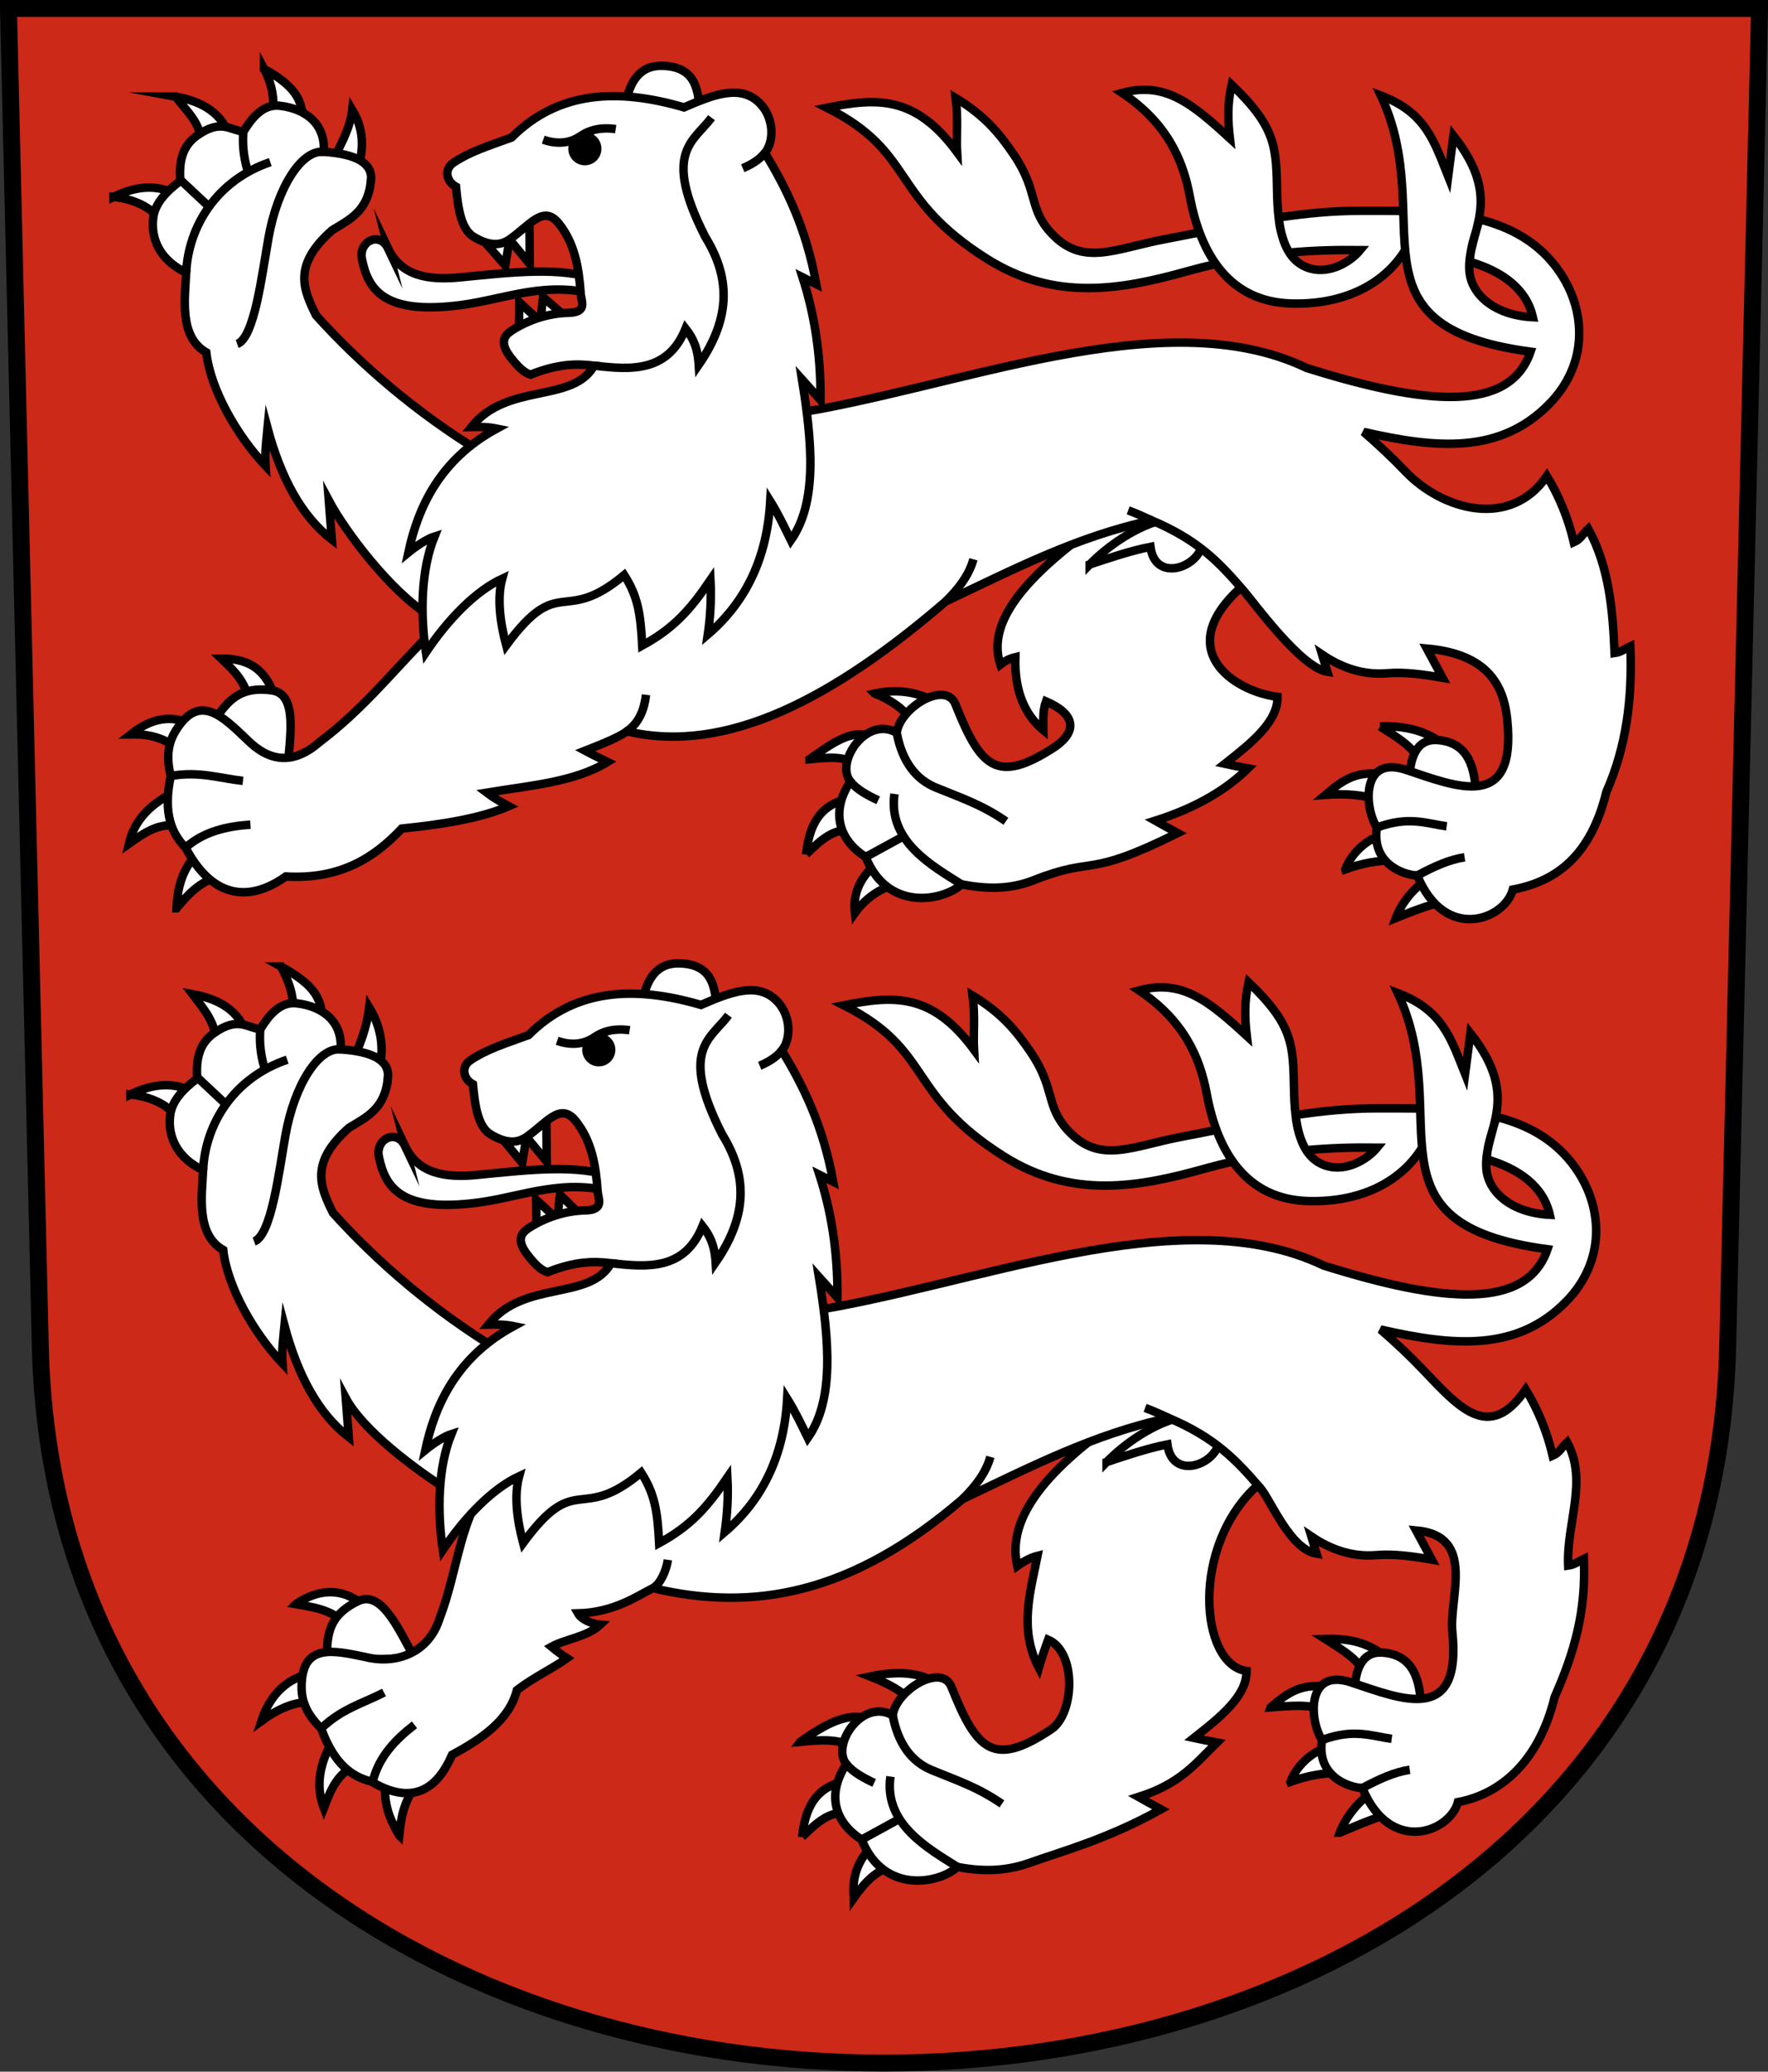 <?xml version="1.0" encoding="UTF-8" standalone="no"?>
<!-- Created with Inkscape (http://www.inkscape.org/) -->

<svg
   xmlns:dc="http://purl.org/dc/elements/1.1/"
   xmlns:cc="http://creativecommons.org/ns#"
   xmlns:rdf="http://www.w3.org/1999/02/22-rdf-syntax-ns#"
   xmlns:svg="http://www.w3.org/2000/svg"
   xmlns="http://www.w3.org/2000/svg"
   xmlns:sodipodi="http://sodipodi.sourceforge.net/DTD/sodipodi-0.dtd"
   xmlns:inkscape="http://www.inkscape.org/namespaces/inkscape"
   version="1.0"
   width="208.86"
   height="244.66"
   id="svg2780"
   inkscape:version="0.92.4 (5da689c313, 2019-01-14)"
   sodipodi:docname="Zuzwil-blazon.svg">
  <rect width="100%" height="100%" fill="#333333" stroke="none"/>
  <sodipodi:namedview
     pagecolor="#ffffff"
     bordercolor="#666666"
     borderopacity="1"
     objecttolerance="10"
     gridtolerance="10"
     guidetolerance="10"
     inkscape:pageopacity="0"
     inkscape:pageshadow="2"
     inkscape:window-width="3259"
     inkscape:window-height="1417"
     id="namedview25"
     showgrid="false"
     inkscape:zoom="2.8284271"
     inkscape:cx="4.7778992"
     inkscape:cy="115.96072"
     inkscape:window-x="-8"
     inkscape:window-y="-8"
     inkscape:window-maximized="1"
     inkscape:current-layer="svg2780"
     inkscape:measure-start="104.255,149.787"
     inkscape:measure-end="104.255,126.383"
     showguides="true"
     inkscape:object-paths="true"
     inkscape:snap-intersection-paths="true" />
  <defs
     id="defs2782" />
  <g
     id="g3895"
     transform="translate(417.193,-16.263)">
    <path
       sodipodi:nodetypes="cc"
       inkscape:connector-curvature="0"
       id="path3875"
       d="m -226.625,24.972 c 3.163,-1.007 6.341,-1.822 9.562,-2.125"
       style="opacity:1;fill:#ffffff;fill-opacity:1;stroke:#000000;stroke-width:1;stroke-miterlimit:8;stroke-dasharray:none;stroke-dashoffset:4.58;stroke-opacity:1" />
    <path
       sodipodi:nodetypes="cssc"
       inkscape:connector-curvature="0"
       id="path3877"
       d="m -223.994,24.187 c 0.342,1.256 0.811,2.192 1.306,2.534 0.793,0.549 2.907,0.12 3.578,-0.786 0.603,-0.814 0.093,-1.625 -0.103,-2.61"
       style="opacity:1;fill:none;fill-opacity:1;stroke:#000000;stroke-width:1;stroke-miterlimit:8;stroke-dasharray:none;stroke-dashoffset:4.58;stroke-opacity:1" />
    <path
       sodipodi:nodetypes="cccc"
       inkscape:connector-curvature="0"
       id="path3879"
       d="m -222.335,23.992 0.813,2.767 c -1.262,-0.156 -1.718,-1.145 -2.213,-2.271 z"
       style="opacity:1;fill:#000000;fill-opacity:1;stroke:#000000;stroke-width:1;stroke-miterlimit:8;stroke-dasharray:none;stroke-dashoffset:4.58;stroke-opacity:1" />
  </g>
  <path
     inkscape:connector-curvature="0"
     style="fill:#cc2918;fill-opacity:1;fill-rule:evenodd;stroke:#000000;stroke-width:2;stroke-linecap:butt;stroke-miterlimit:4;stroke-dashoffset:0;stroke-opacity:1"
     id="path4212"
     d="m 1,1 3.761,158.003 c 2.686,112.859 196.652,112.859 199.338,0 L 207.86,1 Z" />
  <g
     id="g4071"
     transform="translate(2,-2)">
    <path
       sodipodi:nodetypes="cccc"
       inkscape:connector-curvature="0"
       id="path9810-2"
       d="m 32.952,191.447 c 2.068,0.361 4.321,0.666 5.834,2.354 0.856,-0.455 1.754,-1.403 2.405,-2.018 -2.358,-2.152 -5.276,-2.387 -8.239,-0.336 z"
       style="opacity:1;fill:#ffffff;fill-opacity:1;stroke:#000000;stroke-width:1.002;stroke-miterlimit:20;stroke-dasharray:none;stroke-dashoffset:4.58;stroke-opacity:1" />
    <path
       sodipodi:nodetypes="cccc"
       inkscape:connector-curvature="0"
       id="path9806-8"
       d="m 45.164,218.755 c -1.295,-2.149 -2.074,-4.307 -1.48,-7.213 1.192,0.216 2.373,0.623 3.541,1.255 -1.537,1.927 -1.843,3.824 -2.061,5.958 z"
       style="opacity:1;fill:#ffffff;fill-opacity:1;stroke:#000000;stroke-width:1.002;stroke-miterlimit:20;stroke-dasharray:none;stroke-dashoffset:4.58;stroke-opacity:1" />
    <path
       sodipodi:nodetypes="cccc"
       inkscape:connector-curvature="0"
       id="path9804-6"
       d="m 36.256,215.525 c -0.98,-2.582 -0.572,-5.285 1.245,-8.326 0.955,0.976 1.956,1.886 2.668,3.215 -2.359,1.004 -3.092,2.974 -3.913,5.111 z"
       style="opacity:1;fill:#ffffff;fill-opacity:1;stroke:#000000;stroke-width:1.002;stroke-miterlimit:20;stroke-dasharray:none;stroke-dashoffset:4.58;stroke-opacity:1" />
    <path
       sodipodi:nodetypes="cccc"
       inkscape:connector-curvature="0"
       id="path9808-2"
       d="m 28.879,205.238 c 1.211,-3.732 3.833,-5.433 6.411,-5.646 0.184,1.046 0.102,2.503 -0.244,3.565 -1.898,-0.451 -4.301,0.712 -6.167,2.081 z"
       style="opacity:1;fill:#ffffff;fill-opacity:1;stroke:#000000;stroke-width:1.002;stroke-miterlimit:20;stroke-dasharray:none;stroke-dashoffset:4.58;stroke-opacity:1" />
    <path
       sodipodi:nodetypes="cscc"
       inkscape:connector-curvature="0"
       id="path9764-7"
       d="m 36.598,198.127 c 0.073,-2.576 -0.118,-5.245 3.748,-7.055 2.858,-1.338 4.924,3.801 6.622,6.689 -3.233,0.149 -6.127,0.341 -10.37,0.366 z"
       style="opacity:1;fill:#ffffff;fill-opacity:1;stroke:#000000;stroke-width:1.002;stroke-miterlimit:20;stroke-dasharray:none;stroke-dashoffset:4.58;stroke-opacity:1" />
    <path
       sodipodi:nodetypes="cccc"
       inkscape:connector-curvature="0"
       id="path9788-2"
       d="m 156.273,218.431 c 0.647,-1.734 2.622,-4.651 5.395,-5.456 0.584,0.843 1.009,2.206 1.266,3.172 -1.586,0.06 -4.652,1.469 -6.66,2.284 z"
       style="opacity:1;fill:#ffffff;fill-opacity:1;stroke:#000000;stroke-width:1.002;stroke-miterlimit:20;stroke-dasharray:none;stroke-dashoffset:4.58;stroke-opacity:1" />
    <path
       sodipodi:nodetypes="cccc"
       inkscape:connector-curvature="0"
       id="path9790-6"
       d="m 150.445,212.431 c 0.81,-2.099 2.802,-3.86 5.239,-4.338 0.288,1.091 0.556,2.242 0.511,3.292 -1.938,-0.012 -3.854,0.35 -5.75,1.047 z"
       style="opacity:1;fill:#ffffff;fill-opacity:1;stroke:#000000;stroke-width:1.002;stroke-miterlimit:20;stroke-dasharray:none;stroke-dashoffset:4.58;stroke-opacity:1" />
    <path
       sodipodi:nodetypes="cccc"
       inkscape:connector-curvature="0"
       id="path9792-9"
       d="m 148.101,203.634 c 2.197,-0.162 4.543,-0.425 6.281,0.312 0.617,-0.955 0.782,-1.57 1.007,-2.634 -3.553,-0.715 -5.286,0.624 -7.288,2.321 z"
       style="opacity:1;fill:#ffffff;fill-opacity:1;stroke:#000000;stroke-width:1.002;stroke-miterlimit:20;stroke-dasharray:none;stroke-dashoffset:4.58;stroke-opacity:1" />
    <path
       sodipodi:nodetypes="cccc"
       inkscape:connector-curvature="0"
       id="path9794-4"
       d="m 154.545,195.557 c 2.223,1.41 4.055,2.508 4.883,4.442 1.169,-0.534 2.033,-1.043 2.851,-1.812 -1.878,-1.749 -4.036,-2.759 -7.734,-2.63 z"
       style="opacity:1;fill:#ffffff;fill-opacity:1;stroke:#000000;stroke-width:1.002;stroke-miterlimit:20;stroke-dasharray:none;stroke-dashoffset:4.58;stroke-opacity:1" />
    <path
       sodipodi:nodetypes="cscc"
       inkscape:connector-curvature="0"
       id="path9786-6"
       d="m 157.992,201.899 c 0.086,-2.47 0.754,-4.92 3.359,-4.729 4.297,0.315 4.35,4.43 4.596,6.607 z"
       style="opacity:1;fill:#ffffff;fill-opacity:1;stroke:#000000;stroke-width:1.002;stroke-miterlimit:20;stroke-dasharray:none;stroke-dashoffset:4.58;stroke-opacity:1" />
    <path
       sodipodi:nodetypes="cccc"
       inkscape:connector-curvature="0"
       id="path9802-4"
       d="m 100.805,199.989 c 3.724,-0.791 6.517,-0.355 8.296,1.172 -0.957,0.804 -1.893,2.131 -3.182,2.519 -0.368,-1.516 -2.75,-2.758 -5.114,-3.691 z"
       style="opacity:1;fill:#ffffff;fill-opacity:1;stroke:#000000;stroke-width:1.002;stroke-miterlimit:20;stroke-dasharray:none;stroke-dashoffset:4.58;stroke-opacity:1" />
    <path
       sodipodi:nodetypes="cccc"
       inkscape:connector-curvature="0"
       id="path9800-1"
       d="m 92.536,207.707 c 2.93,-2.07 5.926,-3.859 8.671,-2.433 -0.578,1.246 -1.22,2.442 -2.21,3.359 -1.425,-1.371 -3.972,-1.166 -6.462,-0.925 z"
       style="opacity:1;fill:#ffffff;fill-opacity:1;stroke:#000000;stroke-width:1.002;stroke-miterlimit:20;stroke-dasharray:none;stroke-dashoffset:4.58;stroke-opacity:1" />
    <path
       sodipodi:nodetypes="cccc"
       inkscape:connector-curvature="0"
       id="path9798-7"
       d="m 92.762,218.926 c 0.439,-4.418 2.385,-6.046 5.189,-6.607 0.352,1.31 0.35,2.551 0.244,3.82 -2.223,-0.318 -3.703,1.132 -5.433,2.787 z"
       style="opacity:1;fill:#ffffff;fill-opacity:1;stroke:#000000;stroke-width:1.002;stroke-miterlimit:20;stroke-dasharray:none;stroke-dashoffset:4.58;stroke-opacity:1" />
    <path
       sodipodi:nodetypes="cccc"
       inkscape:connector-curvature="0"
       id="path9796-6"
       d="m 98.87,226.125 c -0.339,-2.932 0.942,-5.193 2.665,-6.473 0.846,0.839 1.562,1.833 2.002,2.791 -2.017,0.304 -3.508,2.035 -4.667,3.683 z"
       style="opacity:1;fill:#ffffff;fill-opacity:1;stroke:#000000;stroke-width:1.002;stroke-miterlimit:20;stroke-dasharray:none;stroke-dashoffset:4.58;stroke-opacity:1" />
    <path
       sodipodi:nodetypes="cccccssccccscccccccc"
       inkscape:connector-curvature="0"
       id="path9776-5"
       d="m 129.398,170.19 c -10.294,7.331 -12.143,12.64 -11.225,16.745 0.431,-0.319 1.438,-0.957 2.393,-1.196 -0.824,4.182 -2.238,8.63 0.152,13.225 0.294,-1.022 0.717,-2.262 1.105,-3.315 3.395,1.469 3.108,8.737 0.372,10.572 -6.843,4.589 -8.823,2.484 -11.8,-4.994 -1.151,-2.891 -6.548,0.372 -6.938,3.359 -3.554,-2.075 -7.306,3.44 -5.48,5.745 -2.467,3.786 -1.195,7.008 1.812,8.927 2.635,6.595 9.291,5.127 11.314,3.226 2.81,0.537 5.581,0.567 8.529,-0.486 3.747,-1.338 9.189,-2.786 15.515,-6.318 -0.938,-0.513 -2.02,-1.098 -2.652,-1.458 4.95,-1.571 6.737,-3.951 9.273,-6.437 -0.95,-0.177 -1.947,-0.354 -2.74,-0.53 3.144,-2.473 6.262,-4.95 6.231,-7.911 -5.481,-0.727 -6.727,-14.803 1.42,-22.038 -7.655,-16.508 -12.363,-11.035 -17.28,-7.115 z"
       style="opacity:1;fill:#ffffff;fill-opacity:1;stroke:#000000;stroke-width:1.002;stroke-miterlimit:20;stroke-dasharray:none;stroke-dashoffset:4.58;stroke-opacity:1" />
    <path
       sodipodi:nodetypes="ccccc"
       inkscape:connector-curvature="0"
       id="path9774-1"
       d="m 128.723,174.668 c 1.95,-2.012 5.543,-4.687 9.202,-5.404 l 4.118,2.269 c 0.402,3.162 -5.533,5.669 -6.137,1.05 -2.402,0.467 -5.024,1.376 -7.183,2.084 z"
       style="opacity:1;fill:#ffffff;fill-opacity:1;stroke:#000000;stroke-width:1.002;stroke-miterlimit:20;stroke-dasharray:none;stroke-dashoffset:4.58;stroke-opacity:1" />
    <path
       sodipodi:nodetypes="csscccsssc"
       inkscape:connector-curvature="0"
       id="path3086-9-7"
       d="m 143.709,139.163 c -1.133,0.254 -2.285,0.543 -3.459,0.872 -7.842,2.198 -15.656,3.576 -23.656,-1.469 -11.604,-7.317 -8.322,-12.519 -18.906,-17.844 5.875,-1.164 10.416,-1.488 15.375,5.25 -0.107,-1.838 0.157,-3.812 -0.168,-6.401 3.409,2.071 5.155,4.161 6.888,6.724 2.915,4.313 1.697,6.332 4.405,9.239 3.749,4.024 7.488,1.829 13.447,0.709 1.359,-0.255 2.708,-0.525 4.051,-0.796"
       style="opacity:1;fill:#ffffff;fill-opacity:1;stroke:#000000;stroke-width:1;stroke-miterlimit:8;stroke-dasharray:none;stroke-dashoffset:4.58;stroke-opacity:1" />
    <path
       sodipodi:nodetypes="csccccsccccsc"
       inkscape:connector-curvature="0"
       id="path3086-6-6"
       d="m 165.995,137.542 c -2.483,4.035 -7.265,6.488 -13.478,6.301 -7.142,-0.214 -10.65,-5.567 -11.954,-12.621 -0.832,-4.5 -2.796,-8.747 -8,-12.25 5.074,-1.381 8.249,1.262 12.726,5.37 -0.251,-2.153 -0.299,-4.058 0.206,-6.337 5.35,5.119 5.256,7.435 5.375,12.75 0.082,3.649 0.495,8.013 3.943,8.967 2.322,0.642 4.742,-0.805 5.875,-2.188 -2.817,-0.03 -5.491,0.035 -8.381,0.298 -0.643,-1.007 -1.113,-2.582 -1.257,-4.144 3.148,-0.478 6.426,-0.801 9.728,-0.794 1.549,0.003 3.176,-0.011 4.831,0.017"
       style="opacity:1;fill:#ffffff;fill-opacity:1;stroke:#000000;stroke-width:1;stroke-miterlimit:4;stroke-dasharray:none;stroke-dashoffset:4.58;stroke-opacity:1" />
    <path
       sodipodi:nodetypes="cscccscccccccccscccccccccccsccsccsscccccccccccsc"
       inkscape:connector-curvature="0"
       d="m 183.003,155.726 c 4.657,-4.751 4.398,-11.054 1.184,-15.691 -2.359,-3.405 -5.724,-5.2 -9.412,-6.133 -0.724,2.549 -1.054,3.291 -1.145,5.01 3.898,1.153 6.699,3.221 7.454,6.554 -4.546,-0.228 -7.279,-2.685 -7.497,-5.43 -0.368,-4.615 4.275,-8.23 -1.886,-16.01 l -0.625,4.812 c -1.677,-4.209 -2.663,-7.55 -7.952,-9.553 6.836,14.595 -4.7,27.264 17.688,30.25 -2.476,7.232 -12.324,6.351 -26.445,1.925 -17.056,-8.16 -41.506,2.596 -61.562,5.531 -14.776,8.046 -32.124,-4.861 -36.44,19.501 -4.049,4.153 -4.176,10.814 -6.434,16.637 -1.248,4.035 -5.066,5.459 -8.665,4.585 -3.881,-0.81 -7.636,-1.734 -7.639,3.529 -10e-4,1.71 0.637,3.243 2.317,4.881 1.538,4.291 3.698,5.72 5.936,6.28 6.129,3.65 8.539,-0.945 9.521,-3.158 3.458,-1.874 6.744,-4.057 7.66,-7.642 1.924,-1.478 4.11,-2.498 5.915,-3.764 -0.468,-0.296 -1.385,-0.984 -1.835,-1.36 1.613,-0.909 4.229,-1.157 5.768,-2.607 -0.987,-0.089 -2.218,-0.596 -2.63,-1.338 4.262,-0.103 7.011,-2.063 8.85,-2.982 11.805,2.815 23.457,0.784 36.591,-10.523 7.846,-3.703 15.54,-7.709 24.338,-9.569 5.506,2.333 7.947,4.947 10.81,8.249 1.277,1.473 3.52,7.26 6.663,7.772 l -0.619,-2.033 c 2.21,1.502 4.791,2.45 7.646,2.21 2.127,-0.179 4.405,0.15 6.581,0.53 l -1.856,-3.452 c 7.156,0.637 3.866,7.919 4.287,12.025 1.124,10.959 -5.972,7.917 -11.977,5.922 -5.288,-1.757 -4.934,4.481 -3.418,6.813 -0.675,4.28 3.166,5.619 4.768,5.663 3.251,7.939 10.328,5.239 11.289,1.666 5.126,-0.959 9.587,-4.872 11.424,-12.41 2.337,-5.288 3.717,-10.108 3.458,-16.317 -0.764,0.353 -1.091,0.691 -1.861,0.795 -0.218,-5.021 2.362,-9.997 -0.122,-14.565 -0.692,0.643 -0.902,1.24 -1.71,1.591 -0.65,-2.772 -1.698,-5.384 -3.182,-7.822 -4.34,6.321 -7.886,2.12 -12.205,-2.405 -1.518,-1.59 -3.201,-3.172 -4.95,-4.685 8.661,1.99 16.133,2.619 21.917,-3.283 z"
       style="opacity:1;fill:#ffffff;fill-opacity:1;stroke:#000000;stroke-width:1;stroke-miterlimit:4;stroke-dasharray:none;stroke-dashoffset:4.58;stroke-opacity:1"
       id="path3086-1" />
    <path
       sodipodi:nodetypes="ssccsss"
       inkscape:connector-curvature="0"
       id="path9710-8"
       d="m 45.849,137.353 c 1.533,3.225 4.686,3.781 8.507,3.403 6.447,-0.638 11.802,-1.263 16.263,0.265 l 0.398,1.945 c -6.281,-1.971 -11.308,0.372 -16.573,1.061 -9.055,1.184 -10.954,-1.793 -11.689,-5.436 -0.42,-2.083 2.096,-3.336 3.094,-1.237 z"
       style="opacity:1;fill:#ffffff;fill-opacity:1;stroke:#000000;stroke-width:1.002;stroke-miterlimit:20;stroke-dasharray:none;stroke-dashoffset:4.58;stroke-opacity:1" />
    <path
       sodipodi:nodetypes="cccc"
       inkscape:connector-curvature="0"
       id="path9812-1"
       d="m 13.411,131.255 c 2.293,0.248 4.488,1.138 5.639,2.936 1.007,-0.731 1.67,-2.172 2.095,-3.069 -2.326,-1.343 -4.908,-1.274 -7.734,0.133 z"
       style="opacity:1;fill:#ffffff;fill-opacity:1;stroke:#000000;stroke-width:1.002;stroke-miterlimit:20;stroke-dasharray:none;stroke-dashoffset:4.58;stroke-opacity:1" />
    <path
       sodipodi:nodetypes="cccc"
       inkscape:connector-curvature="0"
       id="path9814-9"
       d="m 20.747,119.41 c 1.303,1.731 2.87,3.479 2.711,5.787 1.362,0.07 2.661,-0.55 3.697,-0.97 -0.869,-2.827 -3.209,-4.236 -6.408,-4.817 z"
       style="opacity:1;fill:#ffffff;fill-opacity:1;stroke:#000000;stroke-width:1.002;stroke-miterlimit:20;stroke-dasharray:none;stroke-dashoffset:4.58;stroke-opacity:1" />
    <path
       sodipodi:nodetypes="cccc"
       inkscape:connector-curvature="0"
       id="path9818-8"
       d="m 41.614,120.962 c -0.303,2.558 -1.163,4.536 -2.049,6.595 l 2.965,1.485 c 0.9,-2.586 0.744,-5.329 -0.916,-8.08 z"
       style="opacity:1;fill:#ffffff;fill-opacity:1;stroke:#000000;stroke-width:1.002;stroke-miterlimit:20;stroke-dasharray:none;stroke-dashoffset:4.58;stroke-opacity:1" />
    <path
       sodipodi:nodetypes="cccccc"
       inkscape:connector-curvature="0"
       id="path9726-0"
       d="m 61.413,148.892 -0.076,-5.213 2.5,2.312 0.312,-2.906 3.575,3.505 z"
       style="opacity:1;fill:#ffffff;fill-opacity:1;stroke:#000000;stroke-width:1.002;stroke-miterlimit:20;stroke-dasharray:none;stroke-dashoffset:4.58;stroke-opacity:1" />
    <path
       sodipodi:nodetypes="cccccc"
       inkscape:connector-curvature="0"
       id="path9724-6"
       d="m 56.582,135.554 3.106,3.79 0.506,-3.069 2.393,2.909 -0.064,-6.973 z"
       style="opacity:1;fill:#ffffff;fill-opacity:1;stroke:#000000;stroke-width:1.002;stroke-miterlimit:20;stroke-dasharray:none;stroke-dashoffset:4.58;stroke-opacity:1" />
    <path
       sodipodi:nodetypes="cccc"
       inkscape:connector-curvature="0"
       id="path9816-3"
       d="m 31.195,116.136 c 1.18,2.227 1.601,3.942 1.374,5.838 0.99,0.759 2.445,0.902 3.684,1.164 -0.44,-2.474 0.016,-4.209 -5.059,-7.002 z"
       style="opacity:1;fill:#ffffff;fill-opacity:1;stroke:#000000;stroke-width:1.002;stroke-miterlimit:20;stroke-dasharray:none;stroke-dashoffset:4.58;stroke-opacity:1" />
    <path
       sodipodi:nodetypes="cscc"
       inkscape:connector-curvature="0"
       id="path9722-4"
       d="m 73.836,120.585 c 0.519,-3.029 1.787,-4.905 4.469,-4.812 3.963,0.137 4.186,2.882 4.406,5.75 z"
       style="opacity:1;fill:#ffffff;fill-opacity:1;stroke:#000000;stroke-width:1.002;stroke-miterlimit:20;stroke-dasharray:none;stroke-dashoffset:4.58;stroke-opacity:1" />
    <path
       sodipodi:nodetypes="ccccccccccccscscscsc"
       inkscape:connector-curvature="0"
       id="path9708-7"
       d="m 43.83,129.201 c -0.299,3.714 -2.483,4.698 -4.588,5.978 -4.652,4.097 -3.461,6.945 -1.906,10.062 5.248,5.825 11.783,11.446 19.531,16.188 l -3.625,16.438 -1.785,0.446 c -4.534,-2.811 -10.625,-7.466 -12.613,-11.201 l 0.355,4.613 c -3.596,-2.779 -6.023,-7.321 -7.593,-13.159 -0.136,1.382 -0.343,2.98 -0.238,4.453 -3.367,-3.566 -6.506,-9.009 -7.001,-13.402 -3.238,-1.836 -2.51,-6.47 -2.375,-9.422 -3.065,-1.425 -4.248,-4.009 -3.875,-6.578 0.234,-1.616 1.496,-2.991 3.188,-4.25 -0.166,-2.139 0.157,-4.093 2,-5.375 2.81,-1.954 3.826,-0.644 5.438,-0.438 0.997,-1.608 2.312,-3.295 4.312,-3.062 3.178,0.369 5.418,2.253 5.188,5.438 3.689,0.246 5.749,1.266 5.588,3.272 z"
       style="opacity:1;fill:#ffffff;fill-opacity:1;stroke:#000000;stroke-width:1.002;stroke-miterlimit:20;stroke-dasharray:none;stroke-dashoffset:4.58;stroke-opacity:1" />
    <path
       sodipodi:nodetypes="csc"
       inkscape:connector-curvature="0"
       id="path9732-1"
       d="m 38.243,125.929 c -2.659,-0.26 -5.476,4.298 -6.513,10.099 -0.799,4.466 -1.664,11.857 -3.712,12.595"
       style="opacity:1;fill:none;fill-opacity:1;stroke:#000000;stroke-width:1.002;stroke-miterlimit:20;stroke-dasharray:none;stroke-dashoffset:4.58;stroke-opacity:1" />
    <path
       sodipodi:nodetypes="cc"
       inkscape:connector-curvature="0"
       id="path9734-2"
       d="m 21.993,140.194 c 0.266,-5.507 3.647,-10.92 9.938,-13.047"
       style="opacity:1;fill:none;fill-opacity:1;stroke:#000000;stroke-width:1.002;stroke-miterlimit:20;stroke-dasharray:none;stroke-dashoffset:4.58;stroke-opacity:1" />
    <path
       inkscape:connector-curvature="0"
       id="path9736-9"
       d="m 21.295,129.23 3.416,3.199"
       style="opacity:1;fill:none;fill-opacity:1;stroke:#000000;stroke-width:1.002;stroke-miterlimit:20;stroke-dasharray:none;stroke-dashoffset:4.58;stroke-opacity:1" />
    <path
       sodipodi:nodetypes="cc"
       inkscape:connector-curvature="0"
       id="path9738-8"
       d="m 28.743,123.554 c -0.096,1.345 -0.016,2.791 0.469,4.469"
       style="opacity:1;fill:none;fill-opacity:1;stroke:#000000;stroke-width:1.002;stroke-miterlimit:20;stroke-dasharray:none;stroke-dashoffset:4.58;stroke-opacity:1" />
    <path
       sodipodi:nodetypes="scsssssssccccccccccccccccccccsccs"
       inkscape:connector-curvature="0"
       id="path9720-0"
       d="m 53.618,127.179 c -1.254,0.829 -0.857,2.273 0.25,2.875 0.245,2.581 0.595,5.042 2.125,5.938 1.93,1.13 3.185,0.999 4.25,0.25 2.353,-1.656 3.956,-4.091 5.75,-1.875 1.909,2.358 2.405,5.322 2.602,8.281 0.062,0.929 0.867,2.246 -1.461,2.297 -2.403,0.053 -4.813,0.87 -6.703,2.11 -0.864,0.567 -1.459,1.392 -0.125,3.125 1.148,1.491 1.808,1.888 2.375,2.062 3.311,-1.317 5.474,-1.3 7.5,-1.062 -2.503,4.496 -10.28,1.924 -14.5,7.25 0.979,-0.02 1.963,-0.024 3,0.188 -6.773,3.677 -9.313,9.37 -10.438,14.625 1.016,-0.832 2.3,-1.637 3.081,-1.883 -1.601,3.97 -1.683,9.185 -1.011,13.679 2.673,-3.982 5.911,-7.257 9.013,-8.697 -0.627,2.289 -0.235,5.218 0.473,7.877 6.364,-8.661 6.638,-2.215 13.942,-8.309 1.646,2.567 1.931,4.655 2.127,8.333 3.735,-2.051 5.636,-4.186 8.062,-7.75 0.118,2.235 -0.014,4.369 -0.312,6.438 4.614,-3.94 7.011,-9.227 7.375,-15.75 0.927,1.485 1.671,3.06 2.438,4.625 3.156,-4.487 2.515,-11.552 1.312,-19 l 2.188,2.438 c 0.048,-5.551 -0.77,-10.279 -2.125,-14.5 l 1.625,0.812 c -1.215,-6.678 -3.529,-11.295 -6.062,-15.5 1.155,-1.456 0.999,-4.094 -0.471,-5.709 -2.314,-2.543 -5.675,-1.131 -9.092,0.334 -7.786,-2.273 -14.833,-1.976 -20.375,3.562 -2.976,1.082 -4.907,1.677 -6.812,2.938 z"
       style="opacity:1;fill:#ffffff;fill-opacity:1;stroke:#000000;stroke-width:1.002;stroke-miterlimit:20;stroke-dasharray:none;stroke-dashoffset:4.58;stroke-opacity:1" />
    <path
       sodipodi:nodetypes="cc"
       inkscape:connector-curvature="0"
       id="path9758-6"
       d="m 75.13,189.552 c 0.817,-0.404 1.584,-2.012 1.767,-3.338"
       style="opacity:1;fill:none;fill-opacity:1;stroke:#000000;stroke-width:1.002;stroke-miterlimit:20;stroke-dasharray:none;stroke-dashoffset:4.58;stroke-opacity:1" />
    <path
       sodipodi:nodetypes="cc"
       inkscape:connector-curvature="0"
       id="path9760-1"
       d="m 111.721,179.028 c 1.403,-1.392 2.727,-2.996 3.272,-4.975"
       style="opacity:1;fill:none;fill-opacity:1;stroke:#000000;stroke-width:1.002;stroke-miterlimit:20;stroke-dasharray:none;stroke-dashoffset:4.58;stroke-opacity:1" />
    <path
       sodipodi:nodetypes="cc"
       inkscape:connector-curvature="0"
       id="path9766-0"
       d="m 42.083,212.205 c 0.722,-2.739 2.6,-4.751 4.881,-6.508"
       style="opacity:1;fill:none;fill-opacity:1;stroke:#000000;stroke-width:1.002;stroke-miterlimit:20;stroke-dasharray:none;stroke-dashoffset:4.58;stroke-opacity:1" />
    <path
       sodipodi:nodetypes="cc"
       inkscape:connector-curvature="0"
       id="path9768-3"
       d="m 35.944,206.124 c 2.462,-2.354 4.946,-2.961 7.421,-4.243"
       style="opacity:1;fill:none;fill-opacity:1;stroke:#000000;stroke-width:1.002;stroke-miterlimit:20;stroke-dasharray:none;stroke-dashoffset:4.58;stroke-opacity:1" />
    <path
       sodipodi:nodetypes="cc"
       inkscape:connector-curvature="0"
       id="path9770-5"
       d="m 154.176,207.497 c 3.779,-1.4 5.86,-0.462 8.237,-0.144"
       style="opacity:1;fill:none;fill-opacity:1;stroke:#000000;stroke-width:1.002;stroke-miterlimit:20;stroke-dasharray:none;stroke-dashoffset:4.58;stroke-opacity:1" />
    <path
       sodipodi:nodetypes="cc"
       inkscape:connector-curvature="0"
       id="path9772-9"
       d="m 158.945,213.16 c 2.028,-1.081 3.778,-1.873 5.594,-2.151"
       style="opacity:1;fill:none;fill-opacity:1;stroke:#000000;stroke-width:1.002;stroke-miterlimit:20;stroke-dasharray:none;stroke-dashoffset:4.58;stroke-opacity:1" />
    <path
       sodipodi:nodetypes="csc"
       inkscape:connector-curvature="0"
       id="path9778-8"
       d="m 103.457,204.585 c 0.652,3.423 2.264,5.504 4.64,6.474 3.467,1.416 5.404,2.033 8.264,3.977"
       style="opacity:1;fill:none;fill-opacity:1;stroke:#000000;stroke-width:1.002;stroke-miterlimit:20;stroke-dasharray:none;stroke-dashoffset:4.58;stroke-opacity:1" />
    <path
       sodipodi:nodetypes="cc"
       inkscape:connector-curvature="0"
       id="path9780-0"
       d="m 103.191,211.811 c -0.796,5.628 4.501,8.504 7.911,10.673"
       style="opacity:1;fill:none;fill-opacity:1;stroke:#000000;stroke-width:1.002;stroke-miterlimit:20;stroke-dasharray:none;stroke-dashoffset:4.58;stroke-opacity:1" />
    <path
       inkscape:connector-curvature="0"
       id="path9782-6"
       d="m 99.788,219.257 4.472,-2.448"
       style="opacity:1;fill:none;fill-opacity:1;stroke:#000000;stroke-width:1.002;stroke-miterlimit:20;stroke-dasharray:none;stroke-dashoffset:4.58;stroke-opacity:1" />
    <path
       sodipodi:nodetypes="cc"
       inkscape:connector-curvature="0"
       id="path9784-6"
       d="m 97.976,210.33 c 0.769,0.975 2.14,1.696 3.292,2.232"
       style="opacity:1;fill:none;fill-opacity:1;stroke:#000000;stroke-width:1.002;stroke-miterlimit:20;stroke-dasharray:none;stroke-dashoffset:4.58;stroke-opacity:1" />
    <path
       sodipodi:nodetypes="ccccc"
       inkscape:connector-curvature="0"
       id="path9728-2"
       d="m 70.18,151.179 c 4.403,0.519 8.724,0.797 10.812,-4.375 0.835,1.061 1.425,2.214 1.553,4.275 3.978,-5.77 3.603,-10.514 0.759,-15.119 -5.104,-10.041 -1.353,-11.228 0.75,-14.062"
       style="opacity:1;fill:none;fill-opacity:1;stroke:#000000;stroke-width:1.002;stroke-miterlimit:20;stroke-dasharray:none;stroke-dashoffset:4.58;stroke-opacity:1" />
    <path
       sodipodi:nodetypes="cc"
       inkscape:connector-curvature="0"
       id="path9730-2"
       d="m 90.368,126.054 c -0.691,0.839 -1.611,1.385 -2.625,1.812"
       style="opacity:1;fill:none;fill-opacity:1;stroke:#000000;stroke-width:1.002;stroke-miterlimit:20;stroke-dasharray:none;stroke-dashoffset:4.58;stroke-opacity:1" />
    <path
       sodipodi:nodetypes="cc"
       inkscape:connector-curvature="0"
       id="path9762-2"
       d="m 136.055,169.46 c -0.886,-0.401 -1.746,-0.806 -2.781,-1.188"
       style="opacity:1;fill:none;fill-opacity:1;stroke:#000000;stroke-width:1.002;stroke-miterlimit:20;stroke-dasharray:none;stroke-dashoffset:4.58;stroke-opacity:1" />
    <g
       id="g3927-4"
       transform="translate(294.194,1.886)">
      <path
         style="opacity:1;fill:none;fill-opacity:1;stroke:#000000;stroke-width:1;stroke-miterlimit:8;stroke-dasharray:none;stroke-dashoffset:4.58;stroke-opacity:1"
         d="m -230.375,123.035 c 1.435,0.49 2.982,0.545 4.43,-0.449 1.514,-1.039 3.228,-0.945 4.133,-0.801"
         id="path3921-4"
         inkscape:connector-curvature="0"
         sodipodi:nodetypes="csc" />
      <circle
         style="opacity:1;fill:#000000;fill-opacity:1;stroke:#000000;stroke-width:1;stroke-miterlimit:8;stroke-dasharray:none;stroke-dashoffset:4.58;stroke-opacity:1"
         id="path3923-8"
         cx="-225.457"
         cy="124.098"
         r="1.458" />
    </g>
  </g>
  <g
     id="g4020"
     transform="translate(0,-2)">
    <path
       sodipodi:nodetypes="cccc"
       inkscape:connector-curvature="0"
       id="path9810"
       d="m 26.161,79.79 c 1.522,1.446 2.901,2.795 3.226,5.038 0.965,0.096 2.211,-0.07 3.094,-0.221 -0.772,-3.098 -2.717,-4.884 -6.32,-4.817 z"
       style="opacity:1;fill:#ffffff;fill-opacity:1;stroke:#000000;stroke-width:1.002;stroke-miterlimit:20;stroke-dasharray:none;stroke-dashoffset:4.58;stroke-opacity:1" />
    <path
       sodipodi:nodetypes="cccc"
       inkscape:connector-curvature="0"
       id="path9806"
       d="m 20.858,109.268 c 0.112,-2.507 0.657,-4.735 2.761,-6.826 0.873,0.84 1.631,1.832 2.254,3.005 -2.347,0.754 -3.652,2.165 -5.014,3.821 z"
       style="opacity:1;fill:#ffffff;fill-opacity:1;stroke:#000000;stroke-width:1.002;stroke-miterlimit:20;stroke-dasharray:none;stroke-dashoffset:4.58;stroke-opacity:1" />
    <path
       sodipodi:nodetypes="cccc"
       inkscape:connector-curvature="0"
       id="path9804"
       d="m 15.227,101.647 c 0.614,-2.693 2.45,-4.718 5.646,-6.244 0.256,1.341 0.585,2.653 0.442,4.154 -2.52,-0.47 -4.221,0.765 -6.088,2.09 z"
       style="opacity:1;fill:#ffffff;fill-opacity:1;stroke:#000000;stroke-width:1.002;stroke-miterlimit:20;stroke-dasharray:none;stroke-dashoffset:4.58;stroke-opacity:1" />
    <path
       sodipodi:nodetypes="cccc"
       inkscape:connector-curvature="0"
       id="path9808"
       d="m 15.428,88.738 c 3.075,-2.437 5.55,-2.144 7.816,-0.895 -0.426,0.973 -1.19,2.178 -2.067,2.872 -1.331,-1.427 -3.437,-2.084 -5.748,-1.977 z"
       style="opacity:1;fill:#ffffff;fill-opacity:1;stroke:#000000;stroke-width:1.002;stroke-miterlimit:20;stroke-dasharray:none;stroke-dashoffset:4.58;stroke-opacity:1" />
    <path
       sodipodi:nodetypes="cscc"
       inkscape:connector-curvature="0"
       id="path9764"
       d="m 25.144,87.347 c 1.487,-2.105 2.805,-4.434 7.027,-3.801 3.121,0.468 1.997,5.891 1.812,9.237 -2.775,-1.665 -5.291,-3.108 -8.839,-5.436 z"
       style="opacity:1;fill:#ffffff;fill-opacity:1;stroke:#000000;stroke-width:1.002;stroke-miterlimit:20;stroke-dasharray:none;stroke-dashoffset:4.58;stroke-opacity:1" />
    <path
       sodipodi:nodetypes="cccc"
       inkscape:connector-curvature="0"
       id="path9788"
       d="m 164.898,110.409 c 0.647,-1.734 2.482,-4.396 5.255,-5.202 0.584,0.843 1.068,2.192 1.325,3.158 -1.586,0.06 -4.572,1.229 -6.58,2.044 z"
       style="opacity:1;fill:#ffffff;fill-opacity:1;stroke:#000000;stroke-width:1.002;stroke-miterlimit:20;stroke-dasharray:none;stroke-dashoffset:4.58;stroke-opacity:1" />
    <path
       sodipodi:nodetypes="cccc"
       inkscape:connector-curvature="0"
       id="path9790"
       d="m 158.93,104.663 c 0.81,-2.099 2.802,-3.86 5.239,-4.338 0.288,1.091 0.556,2.242 0.511,3.292 -1.938,-0.012 -3.854,0.35 -5.75,1.047 z"
       style="opacity:1;fill:#ffffff;fill-opacity:1;stroke:#000000;stroke-width:1.002;stroke-miterlimit:20;stroke-dasharray:none;stroke-dashoffset:4.58;stroke-opacity:1" />
    <path
       sodipodi:nodetypes="cccc"
       inkscape:connector-curvature="0"
       id="path9792"
       d="m 156.586,95.866 c 2.197,-0.162 4.676,-0.028 6.414,0.71 0.617,-0.955 0.649,-1.967 0.874,-3.031 -3.553,-0.715 -5.286,0.624 -7.288,2.321 z"
       style="opacity:1;fill:#ffffff;fill-opacity:1;stroke:#000000;stroke-width:1.002;stroke-miterlimit:20;stroke-dasharray:none;stroke-dashoffset:4.58;stroke-opacity:1" />
    <path
       sodipodi:nodetypes="cccc"
       inkscape:connector-curvature="0"
       id="path9794"
       d="m 163.03,87.789 c 2.223,1.41 4.055,2.508 4.883,4.442 1.169,-0.534 2.387,-1.043 3.204,-1.812 -1.878,-1.749 -4.39,-2.759 -8.088,-2.63 z"
       style="opacity:1;fill:#ffffff;fill-opacity:1;stroke:#000000;stroke-width:1.002;stroke-miterlimit:20;stroke-dasharray:none;stroke-dashoffset:4.58;stroke-opacity:1" />
    <path
       sodipodi:nodetypes="cscc"
       inkscape:connector-curvature="0"
       id="path9786"
       d="m 166.477,94.131 c 0.086,-2.47 0.754,-4.92 3.359,-4.729 4.297,0.315 4.35,4.43 4.596,6.607 z"
       style="opacity:1;fill:#ffffff;fill-opacity:1;stroke:#000000;stroke-width:1.002;stroke-miterlimit:20;stroke-dasharray:none;stroke-dashoffset:4.58;stroke-opacity:1" />
    <path
       sodipodi:nodetypes="cccc"
       inkscape:connector-curvature="0"
       id="path9802"
       d="m 103.324,83.9 c 3.724,-0.791 6.605,0.352 8.384,1.879 -0.957,0.804 -2.511,1.645 -3.801,2.033 -0.368,-1.516 -2.22,-2.979 -4.583,-3.912 z"
       style="opacity:1;fill:#ffffff;fill-opacity:1;stroke:#000000;stroke-width:1.002;stroke-miterlimit:20;stroke-dasharray:none;stroke-dashoffset:4.58;stroke-opacity:1" />
    <path
       sodipodi:nodetypes="cccc"
       inkscape:connector-curvature="0"
       id="path9800"
       d="m 95.63,91.663 c 2.93,-2.07 5.307,-3.859 8.053,-2.433 -0.578,1.246 -1.22,2.442 -2.21,3.359 -1.425,-1.371 -3.353,-1.166 -5.843,-0.925 z"
       style="opacity:1;fill:#ffffff;fill-opacity:1;stroke:#000000;stroke-width:1.002;stroke-miterlimit:20;stroke-dasharray:none;stroke-dashoffset:4.58;stroke-opacity:1" />
    <path
       sodipodi:nodetypes="cccc"
       inkscape:connector-curvature="0"
       id="path9798"
       d="m 95.236,102.882 c 0.439,-4.418 2.385,-6.046 5.189,-6.607 0.352,1.31 0.35,2.551 0.244,3.82 -2.223,-0.318 -3.703,1.132 -5.433,2.787 z"
       style="opacity:1;fill:#ffffff;fill-opacity:1;stroke:#000000;stroke-width:1.002;stroke-miterlimit:20;stroke-dasharray:none;stroke-dashoffset:4.58;stroke-opacity:1" />
    <path
       sodipodi:nodetypes="cccc"
       inkscape:connector-curvature="0"
       id="path9796"
       d="m 100.991,109.815 c -0.339,-2.932 1.296,-4.928 3.019,-6.208 0.846,0.839 1.695,1.833 2.135,2.791 -2.017,0.304 -3.994,1.77 -5.154,3.417 z"
       style="opacity:1;fill:#ffffff;fill-opacity:1;stroke:#000000;stroke-width:1.002;stroke-miterlimit:20;stroke-dasharray:none;stroke-dashoffset:4.58;stroke-opacity:1" />
    <path
       sodipodi:nodetypes="ccccccsccccsccccccc"
       inkscape:connector-curvature="0"
       id="path9776"
       d="m 129.398,64.19 c -10.294,7.331 -12.518,12.327 -11.225,16.308 0.431,-0.319 0.813,-0.645 1.768,-0.884 -0.096,4.137 1.174,6.835 3.315,8.618 -0.008,-1.166 -0.078,-2.35 0.309,-3.403 3.395,1.469 3.793,3.444 1.105,5.347 -6.89,4.52 -8.823,2.484 -11.8,-4.994 -1.151,-2.891 -6.548,0.372 -6.938,3.359 -3.554,-2.075 -7.306,3.44 -5.48,5.745 -2.467,3.786 -1.195,7.008 1.812,8.927 2.635,6.595 9.291,5.127 11.314,3.226 2.81,0.537 5.617,0.663 8.529,-0.486 7.479,-2.952 5.939,-0.067 17.015,-5.568 -0.938,-0.513 -2.02,-1.098 -2.652,-1.458 4.95,-1.571 8.424,-3.701 10.96,-6.187 -0.95,-0.177 -1.947,-0.354 -2.74,-0.53 3.144,-2.473 6.262,-4.95 6.231,-7.911 -5.481,-0.727 -12.39,-5.758 -4.243,-12.993 -7.655,-16.508 -12.363,-11.035 -17.28,-7.115 z"
       style="opacity:1;fill:#ffffff;fill-opacity:1;stroke:#000000;stroke-width:1.002;stroke-miterlimit:20;stroke-dasharray:none;stroke-dashoffset:4.58;stroke-opacity:1" />
    <path
       sodipodi:nodetypes="ccccc"
       inkscape:connector-curvature="0"
       id="path9774"
       d="m 128.723,68.668 c 1.95,-2.012 5.543,-4.687 9.202,-5.404 l 4.118,2.269 c 0.402,3.162 -5.533,5.669 -6.137,1.05 -2.402,0.467 -5.024,1.376 -7.183,2.084 z"
       style="opacity:1;fill:#ffffff;fill-opacity:1;stroke:#000000;stroke-width:1.002;stroke-miterlimit:20;stroke-dasharray:none;stroke-dashoffset:4.58;stroke-opacity:1" />
    <path
       sodipodi:nodetypes="csscccsssc"
       inkscape:connector-curvature="0"
       id="path3086-9"
       d="m 143.709,33.163 c -1.133,0.254 -2.285,0.543 -3.459,0.872 -7.842,2.198 -15.656,3.576 -23.656,-1.469 -11.604,-7.317 -8.322,-12.519 -18.906,-17.844 5.875,-1.164 10.416,-1.488 15.375,5.25 -0.107,-1.838 0.157,-3.812 -0.168,-6.401 3.409,2.071 5.155,4.161 6.888,6.724 2.915,4.313 1.697,6.332 4.405,9.239 3.749,4.024 7.488,1.829 13.447,0.709 1.359,-0.255 2.708,-0.525 4.051,-0.796"
       style="opacity:1;fill:#ffffff;fill-opacity:1;stroke:#000000;stroke-width:1;stroke-miterlimit:8;stroke-dasharray:none;stroke-dashoffset:4.58;stroke-opacity:1" />
    <path
       sodipodi:nodetypes="csccccsccccsc"
       inkscape:connector-curvature="0"
       id="path3086-6"
       d="m 165.995,31.542 c -2.483,4.035 -7.265,6.488 -13.478,6.301 -7.142,-0.214 -10.65,-5.567 -11.954,-12.621 -0.832,-4.5 -2.796,-8.747 -8,-12.25 5.074,-1.381 8.249,1.262 12.726,5.37 -0.251,-2.153 -0.299,-4.058 0.206,-6.337 5.35,5.119 5.256,7.435 5.375,12.75 0.082,3.649 0.495,8.013 3.943,8.967 2.322,0.642 4.742,-0.805 5.875,-2.188 -2.817,-0.03 -5.491,0.035 -8.381,0.298 -0.643,-1.007 -1.113,-2.582 -1.257,-4.144 3.148,-0.478 6.426,-0.801 9.728,-0.794 1.549,0.003 3.176,-0.011 4.831,0.017"
       style="opacity:1;fill:#ffffff;fill-opacity:1;stroke:#000000;stroke-width:1;stroke-miterlimit:4;stroke-dasharray:none;stroke-dashoffset:4.58;stroke-opacity:1" />
    <path
       sodipodi:nodetypes="sscccscccccccccscccccccccccsccsccsscccccccccccs"
       inkscape:connector-curvature="0"
       d="m 183.003,49.726 c 4.657,-4.751 4.398,-11.054 1.184,-15.691 -2.359,-3.405 -5.724,-5.2 -9.412,-6.133 -0.724,2.549 -1.054,3.291 -1.145,5.01 3.898,1.153 6.699,3.221 7.454,6.554 -4.546,-0.228 -7.279,-2.685 -7.497,-5.43 -0.368,-4.615 4.275,-8.23 -1.886,-16.01 l -0.625,4.812 c -1.677,-4.209 -2.663,-7.55 -7.952,-9.553 6.836,14.595 -4.7,27.264 17.688,30.25 -2.476,7.232 -12.324,6.351 -26.445,1.925 -17.056,-8.16 -41.506,2.596 -61.562,5.531 -14.776,8.046 -38.426,2.248 -42.742,26.609 -4.049,4.153 -7.34,8.281 -12.323,12.045 -3.184,2.776 -6.016,2.282 -8.618,-0.354 -2.874,-2.73 -5.582,-5.491 -8.353,-1.016 -0.9,1.454 -1.164,3.093 -0.597,5.37 -0.949,4.458 0.137,6.81 1.746,8.463 4.049,7.627 9.281,5.246 11.844,3.403 6.458,0.373 10.44,-2.212 13.7,-5.657 4.592,-0.467 9.215,-1.175 12.64,-2.641 -0.949,-0.51 -1.861,-1.032 -2.608,-1.602 5.019,-0.835 10.355,-1.218 14.275,-3.624 -1.023,-0.497 -2.037,-0.991 -2.652,-1.326 2.124,-0.838 3.987,-1.59 4.95,-2.298 11.805,2.815 24.519,-4.028 37.653,-15.335 7.846,-3.703 15.54,-7.709 24.338,-9.569 5.506,2.333 7.947,4.947 10.81,8.249 1.277,1.473 6.79,9.116 9.933,9.628 l -0.619,-2.033 c 2.21,1.502 4.791,2.45 7.646,2.21 2.127,-0.179 4.405,0.15 6.581,0.53 l -1.856,-3.452 c 7.156,0.637 9.08,4.295 9.502,8.401 1.124,10.959 -5.972,7.917 -11.977,5.922 -5.288,-1.757 -4.934,4.481 -3.418,6.813 -0.675,4.28 3.166,5.619 4.768,5.663 3.251,7.939 10.328,5.239 11.289,1.666 5.126,-0.959 9.212,-3.997 11.049,-11.535 2.337,-5.288 3.092,-10.983 2.833,-17.192 -0.764,0.353 -1.091,0.691 -1.861,0.795 -0.218,-5.021 -0.624,-10.105 -3.107,-14.672 -0.692,0.643 -0.902,1.24 -1.71,1.591 -0.65,-2.772 -1.698,-5.384 -3.182,-7.822 -4.34,6.321 -12.386,3.995 -16.705,-0.53 -1.518,-1.59 -3.201,-3.172 -4.95,-4.685 8.661,1.99 16.133,2.619 21.917,-3.283 z"
       style="opacity:1;fill:#ffffff;fill-opacity:1;stroke:#000000;stroke-width:1;stroke-miterlimit:4;stroke-dasharray:none;stroke-dashoffset:4.58;stroke-opacity:1"
       id="path3086" />
    <path
       sodipodi:nodetypes="ssccsss"
       inkscape:connector-curvature="0"
       id="path9710"
       d="m 45.849,31.353 c 1.533,3.225 4.686,3.781 8.507,3.403 6.447,-0.638 11.802,-1.263 16.263,0.265 l 0.398,1.945 c -6.281,-1.971 -11.308,0.372 -16.573,1.061 -9.055,1.184 -10.954,-1.793 -11.689,-5.436 -0.42,-2.083 2.096,-3.336 3.094,-1.237 z"
       style="opacity:1;fill:#ffffff;fill-opacity:1;stroke:#000000;stroke-width:1.002;stroke-miterlimit:20;stroke-dasharray:none;stroke-dashoffset:4.58;stroke-opacity:1" />
    <path
       sodipodi:nodetypes="cccc"
       inkscape:connector-curvature="0"
       id="path9812"
       d="m 13.411,25.255 c 2.293,0.248 4.488,1.138 5.639,2.936 1.007,-0.731 1.67,-2.172 2.095,-3.069 -2.326,-1.343 -4.908,-1.274 -7.734,0.133 z"
       style="opacity:1;fill:#ffffff;fill-opacity:1;stroke:#000000;stroke-width:1.002;stroke-miterlimit:20;stroke-dasharray:none;stroke-dashoffset:4.58;stroke-opacity:1" />
    <path
       sodipodi:nodetypes="cccc"
       inkscape:connector-curvature="0"
       id="path9814"
       d="m 20.747,13.41 c 1.303,1.731 3.12,3.26 2.961,5.568 1.362,0.07 2.411,-0.331 3.447,-0.751 -0.869,-2.827 -3.209,-4.236 -6.408,-4.817 z"
       style="opacity:1;fill:#ffffff;fill-opacity:1;stroke:#000000;stroke-width:1.002;stroke-miterlimit:20;stroke-dasharray:none;stroke-dashoffset:4.58;stroke-opacity:1" />
    <path
       sodipodi:nodetypes="cccc"
       inkscape:connector-curvature="0"
       id="path9818"
       d="m 41.614,14.962 c -0.303,2.558 -1.663,4.536 -2.549,6.595 l 2.903,1.36 c 0.9,-2.586 1.307,-5.204 -0.354,-7.955 z"
       style="opacity:1;fill:#ffffff;fill-opacity:1;stroke:#000000;stroke-width:1.002;stroke-miterlimit:20;stroke-dasharray:none;stroke-dashoffset:4.58;stroke-opacity:1" />
    <path
       sodipodi:nodetypes="cccccc"
       inkscape:connector-curvature="0"
       id="path9726"
       d="m 61.274,42.96 0.062,-5.281 2.5,2.312 0.312,-2.906 3.812,3.312 z"
       style="opacity:1;fill:#ffffff;fill-opacity:1;stroke:#000000;stroke-width:1.002;stroke-miterlimit:20;stroke-dasharray:none;stroke-dashoffset:4.58;stroke-opacity:1" />
    <path
       sodipodi:nodetypes="cccccc"
       inkscape:connector-curvature="0"
       id="path9724"
       d="m 56.274,29.46 3.414,3.884 0.506,-3.069 2.393,2.909 -0.064,-6.973 z"
       style="opacity:1;fill:#ffffff;fill-opacity:1;stroke:#000000;stroke-width:1.002;stroke-miterlimit:20;stroke-dasharray:none;stroke-dashoffset:4.58;stroke-opacity:1" />
    <path
       sodipodi:nodetypes="cccc"
       inkscape:connector-curvature="0"
       id="path9816"
       d="m 31.195,10.136 c 1.18,2.227 1.226,4.129 0.999,6.026 0.99,0.76 2.539,0.965 3.778,1.227 -0.44,-2.474 0.297,-4.459 -4.777,-7.252 z"
       style="opacity:1;fill:#ffffff;fill-opacity:1;stroke:#000000;stroke-width:1.002;stroke-miterlimit:20;stroke-dasharray:none;stroke-dashoffset:4.58;stroke-opacity:1" />
    <path
       sodipodi:nodetypes="cscc"
       inkscape:connector-curvature="0"
       id="path9722"
       d="m 73.836,14.585 c 0.519,-3.029 1.787,-4.905 4.469,-4.812 3.963,0.137 4.186,2.882 4.406,5.75 z"
       style="opacity:1;fill:#ffffff;fill-opacity:1;stroke:#000000;stroke-width:1.002;stroke-miterlimit:20;stroke-dasharray:none;stroke-dashoffset:4.58;stroke-opacity:1" />
    <path
       sodipodi:nodetypes="ccccccccccccscscscsc"
       inkscape:connector-curvature="0"
       id="path9708"
       d="m 43.83,23.201 c -0.299,3.714 -2.483,4.698 -4.588,5.978 -4.652,4.097 -3.461,6.945 -1.906,10.062 5.248,5.825 11.783,11.446 19.531,16.188 l -4.375,18.812 -1.785,0.446 c -4.534,-2.811 -9.875,-9.841 -11.863,-13.576 l 0.355,4.613 c -3.596,-2.779 -6.023,-7.321 -7.593,-13.159 -0.136,1.382 -0.343,2.98 -0.238,4.453 -3.367,-3.566 -6.506,-9.009 -7.001,-13.402 -3.238,-1.836 -2.51,-6.47 -2.375,-9.422 -3.065,-1.425 -4.248,-4.009 -3.875,-6.578 0.234,-1.616 1.496,-2.991 3.188,-4.25 -0.166,-2.139 0.157,-4.093 2,-5.375 2.81,-1.954 3.826,-0.644 5.438,-0.438 0.997,-1.608 2.312,-3.295 4.312,-3.062 3.178,0.369 5.418,2.253 5.188,5.438 3.689,0.246 5.749,1.266 5.588,3.272 z"
       style="opacity:1;fill:#ffffff;fill-opacity:1;stroke:#000000;stroke-width:1.002;stroke-miterlimit:20;stroke-dasharray:none;stroke-dashoffset:4.58;stroke-opacity:1" />
    <path
       sodipodi:nodetypes="csc"
       inkscape:connector-curvature="0"
       id="path9732"
       d="m 38.243,19.929 c -2.659,-0.26 -5.476,4.298 -6.513,10.099 -0.799,4.466 -1.664,11.857 -3.712,12.595"
       style="opacity:1;fill:none;fill-opacity:1;stroke:#000000;stroke-width:1.002;stroke-miterlimit:20;stroke-dasharray:none;stroke-dashoffset:4.58;stroke-opacity:1" />
    <path
       sodipodi:nodetypes="cc"
       inkscape:connector-curvature="0"
       id="path9734"
       d="m 21.993,34.194 c 0.266,-5.507 3.647,-10.92 9.938,-13.047"
       style="opacity:1;fill:none;fill-opacity:1;stroke:#000000;stroke-width:1.002;stroke-miterlimit:20;stroke-dasharray:none;stroke-dashoffset:4.58;stroke-opacity:1" />
    <path
       inkscape:connector-curvature="0"
       id="path9736"
       d="m 21.295,23.23 3.416,3.199"
       style="opacity:1;fill:none;fill-opacity:1;stroke:#000000;stroke-width:1.002;stroke-miterlimit:20;stroke-dasharray:none;stroke-dashoffset:4.58;stroke-opacity:1" />
    <path
       sodipodi:nodetypes="cc"
       inkscape:connector-curvature="0"
       id="path9738"
       d="m 28.743,17.554 c -0.096,1.345 -0.016,2.791 0.469,4.469"
       style="opacity:1;fill:none;fill-opacity:1;stroke:#000000;stroke-width:1.002;stroke-miterlimit:20;stroke-dasharray:none;stroke-dashoffset:4.58;stroke-opacity:1" />
    <path
       sodipodi:nodetypes="scsssssssccccccccccccccccccccsccs"
       inkscape:connector-curvature="0"
       id="path9720"
       d="m 53.618,21.179 c -1.254,0.829 -0.857,2.273 0.25,2.875 0.245,2.581 0.595,5.042 2.125,5.938 1.93,1.13 3.185,0.999 4.25,0.25 2.353,-1.656 3.956,-4.091 5.75,-1.875 1.909,2.358 2.405,5.322 2.602,8.281 0.062,0.929 0.867,2.246 -1.461,2.297 -2.403,0.053 -4.813,0.87 -6.703,2.11 -0.864,0.567 -1.459,1.392 -0.125,3.125 1.148,1.491 1.808,1.888 2.375,2.062 3.311,-1.317 5.474,-1.3 7.5,-1.062 -2.503,4.496 -10.28,1.924 -14.5,7.25 0.979,-0.02 1.963,-0.024 3,0.188 -6.773,3.677 -9.313,9.37 -10.438,14.625 1.016,-0.832 2.3,-1.637 3.081,-1.883 -1.601,3.97 -1.683,9.185 -1.011,13.679 2.673,-3.982 5.911,-7.257 9.013,-8.697 -0.627,2.289 -0.235,5.218 0.473,7.877 6.364,-8.661 6.638,-2.215 13.942,-8.309 1.646,2.567 1.931,4.655 2.127,8.333 3.735,-2.051 5.636,-4.186 8.062,-7.75 0.118,2.235 -0.014,4.369 -0.312,6.438 4.614,-3.94 7.011,-9.227 7.375,-15.75 0.927,1.485 1.671,3.06 2.438,4.625 3.156,-4.487 2.515,-11.552 1.312,-19 l 2.188,2.438 c 0.048,-5.551 -0.77,-10.279 -2.125,-14.5 l 1.625,0.812 c -1.215,-6.678 -3.529,-11.295 -6.062,-15.5 1.155,-1.456 0.999,-4.094 -0.471,-5.709 -2.314,-2.543 -5.675,-1.131 -9.092,0.334 -7.786,-2.273 -14.833,-1.976 -20.375,3.562 -2.976,1.082 -4.907,1.677 -6.812,2.938 z"
       style="opacity:1;fill:#ffffff;fill-opacity:1;stroke:#000000;stroke-width:1.002;stroke-miterlimit:20;stroke-dasharray:none;stroke-dashoffset:4.58;stroke-opacity:1" />
    <path
       sodipodi:nodetypes="cc"
       inkscape:connector-curvature="0"
       id="path9758"
       d="m 74.067,88.364 c 1.467,-1.043 2.032,-2.564 2.253,-4.31"
       style="opacity:1;fill:none;fill-opacity:1;stroke:#000000;stroke-width:1.002;stroke-miterlimit:20;stroke-dasharray:none;stroke-dashoffset:4.58;stroke-opacity:1" />
    <path
       sodipodi:nodetypes="cc"
       inkscape:connector-curvature="0"
       id="path9760"
       d="m 111.721,73.028 c 1.403,-1.392 2.727,-2.996 3.272,-4.975"
       style="opacity:1;fill:none;fill-opacity:1;stroke:#000000;stroke-width:1.002;stroke-miterlimit:20;stroke-dasharray:none;stroke-dashoffset:4.58;stroke-opacity:1" />
    <path
       sodipodi:nodetypes="cc"
       inkscape:connector-curvature="0"
       id="path9766"
       d="m 21.918,102.108 c 2.118,-1.882 4.795,-2.517 7.668,-2.718"
       style="opacity:1;fill:none;fill-opacity:1;stroke:#000000;stroke-width:1.002;stroke-miterlimit:20;stroke-dasharray:none;stroke-dashoffset:4.58;stroke-opacity:1" />
    <path
       sodipodi:nodetypes="cc"
       inkscape:connector-curvature="0"
       id="path9768"
       d="m 20.173,93.645 c 3.354,-0.597 5.758,0.272 8.529,0.575"
       style="opacity:1;fill:none;fill-opacity:1;stroke:#000000;stroke-width:1.002;stroke-miterlimit:20;stroke-dasharray:none;stroke-dashoffset:4.58;stroke-opacity:1" />
    <path
       sodipodi:nodetypes="cc"
       inkscape:connector-curvature="0"
       id="path9770"
       d="m 162.662,99.729 c 3.779,-1.4 5.86,-0.462 8.237,-0.144"
       style="opacity:1;fill:none;fill-opacity:1;stroke:#000000;stroke-width:1.002;stroke-miterlimit:20;stroke-dasharray:none;stroke-dashoffset:4.58;stroke-opacity:1" />
    <path
       sodipodi:nodetypes="cc"
       inkscape:connector-curvature="0"
       id="path9772"
       d="m 167.43,105.392 c 2.028,-1.081 3.778,-1.873 5.594,-2.151"
       style="opacity:1;fill:none;fill-opacity:1;stroke:#000000;stroke-width:1.002;stroke-miterlimit:20;stroke-dasharray:none;stroke-dashoffset:4.58;stroke-opacity:1" />
    <path
       sodipodi:nodetypes="csc"
       inkscape:connector-curvature="0"
       id="path9778"
       d="m 105.931,88.541 c 0.652,3.423 2.264,5.504 4.64,6.474 3.467,1.416 5.404,2.033 8.264,3.977"
       style="opacity:1;fill:none;fill-opacity:1;stroke:#000000;stroke-width:1.002;stroke-miterlimit:20;stroke-dasharray:none;stroke-dashoffset:4.58;stroke-opacity:1" />
    <path
       sodipodi:nodetypes="cc"
       inkscape:connector-curvature="0"
       id="path9780"
       d="m 105.666,95.766 c -0.796,5.628 4.501,8.504 7.911,10.673"
       style="opacity:1;fill:none;fill-opacity:1;stroke:#000000;stroke-width:1.002;stroke-miterlimit:20;stroke-dasharray:none;stroke-dashoffset:4.58;stroke-opacity:1" />
    <path
       inkscape:connector-curvature="0"
       id="path9782"
       d="m 102.263,103.213 4.472,-2.448"
       style="opacity:1;fill:none;fill-opacity:1;stroke:#000000;stroke-width:1.002;stroke-miterlimit:20;stroke-dasharray:none;stroke-dashoffset:4.58;stroke-opacity:1" />
    <path
       sodipodi:nodetypes="cc"
       inkscape:connector-curvature="0"
       id="path9784"
       d="m 100.451,94.286 c 0.769,0.975 2.14,1.696 3.292,2.232"
       style="opacity:1;fill:none;fill-opacity:1;stroke:#000000;stroke-width:1.002;stroke-miterlimit:20;stroke-dasharray:none;stroke-dashoffset:4.58;stroke-opacity:1" />
    <path
       sodipodi:nodetypes="ccccc"
       inkscape:connector-curvature="0"
       id="path9728"
       d="m 70.18,45.179 c 4.403,0.52 8.724,0.797 10.812,-4.375 0.835,1.061 1.425,2.214 1.553,4.275 3.978,-5.77 3.603,-10.514 0.759,-15.119 -5.104,-10.041 -1.353,-11.228 0.75,-14.062"
       style="opacity:1;fill:none;fill-opacity:1;stroke:#000000;stroke-width:1.002;stroke-miterlimit:20;stroke-dasharray:none;stroke-dashoffset:4.58;stroke-opacity:1" />
    <path
       sodipodi:nodetypes="cc"
       inkscape:connector-curvature="0"
       id="path9730"
       d="m 90.368,20.054 c -0.691,0.839 -1.611,1.385 -2.625,1.812"
       style="opacity:1;fill:none;fill-opacity:1;stroke:#000000;stroke-width:1.002;stroke-miterlimit:20;stroke-dasharray:none;stroke-dashoffset:4.58;stroke-opacity:1" />
    <path
       sodipodi:nodetypes="cc"
       inkscape:connector-curvature="0"
       id="path9762"
       d="m 136.055,63.46 c -0.886,-0.401 -1.746,-0.806 -2.781,-1.188"
       style="opacity:1;fill:none;fill-opacity:1;stroke:#000000;stroke-width:1.002;stroke-miterlimit:20;stroke-dasharray:none;stroke-dashoffset:4.58;stroke-opacity:1" />
    <g
       id="g3927-4-5"
       transform="translate(294.548,-104.534)">
      <path
         style="opacity:1;fill:none;fill-opacity:1;stroke:#000000;stroke-width:1;stroke-miterlimit:8;stroke-dasharray:none;stroke-dashoffset:4.58;stroke-opacity:1"
         d="m -230.375,123.035 c 1.435,0.49 2.982,0.545 4.43,-0.449 1.514,-1.039 3.228,-0.945 4.133,-0.801"
         id="path3921-4-7"
         inkscape:connector-curvature="0"
         sodipodi:nodetypes="csc" />
      <circle
         style="opacity:1;fill:#000000;fill-opacity:1;stroke:#000000;stroke-width:1;stroke-miterlimit:8;stroke-dasharray:none;stroke-dashoffset:4.58;stroke-opacity:1"
         id="path3923-8-2"
         cx="-225.457"
         cy="124.098"
         r="1.458" />
    </g>
  </g>
</svg>
